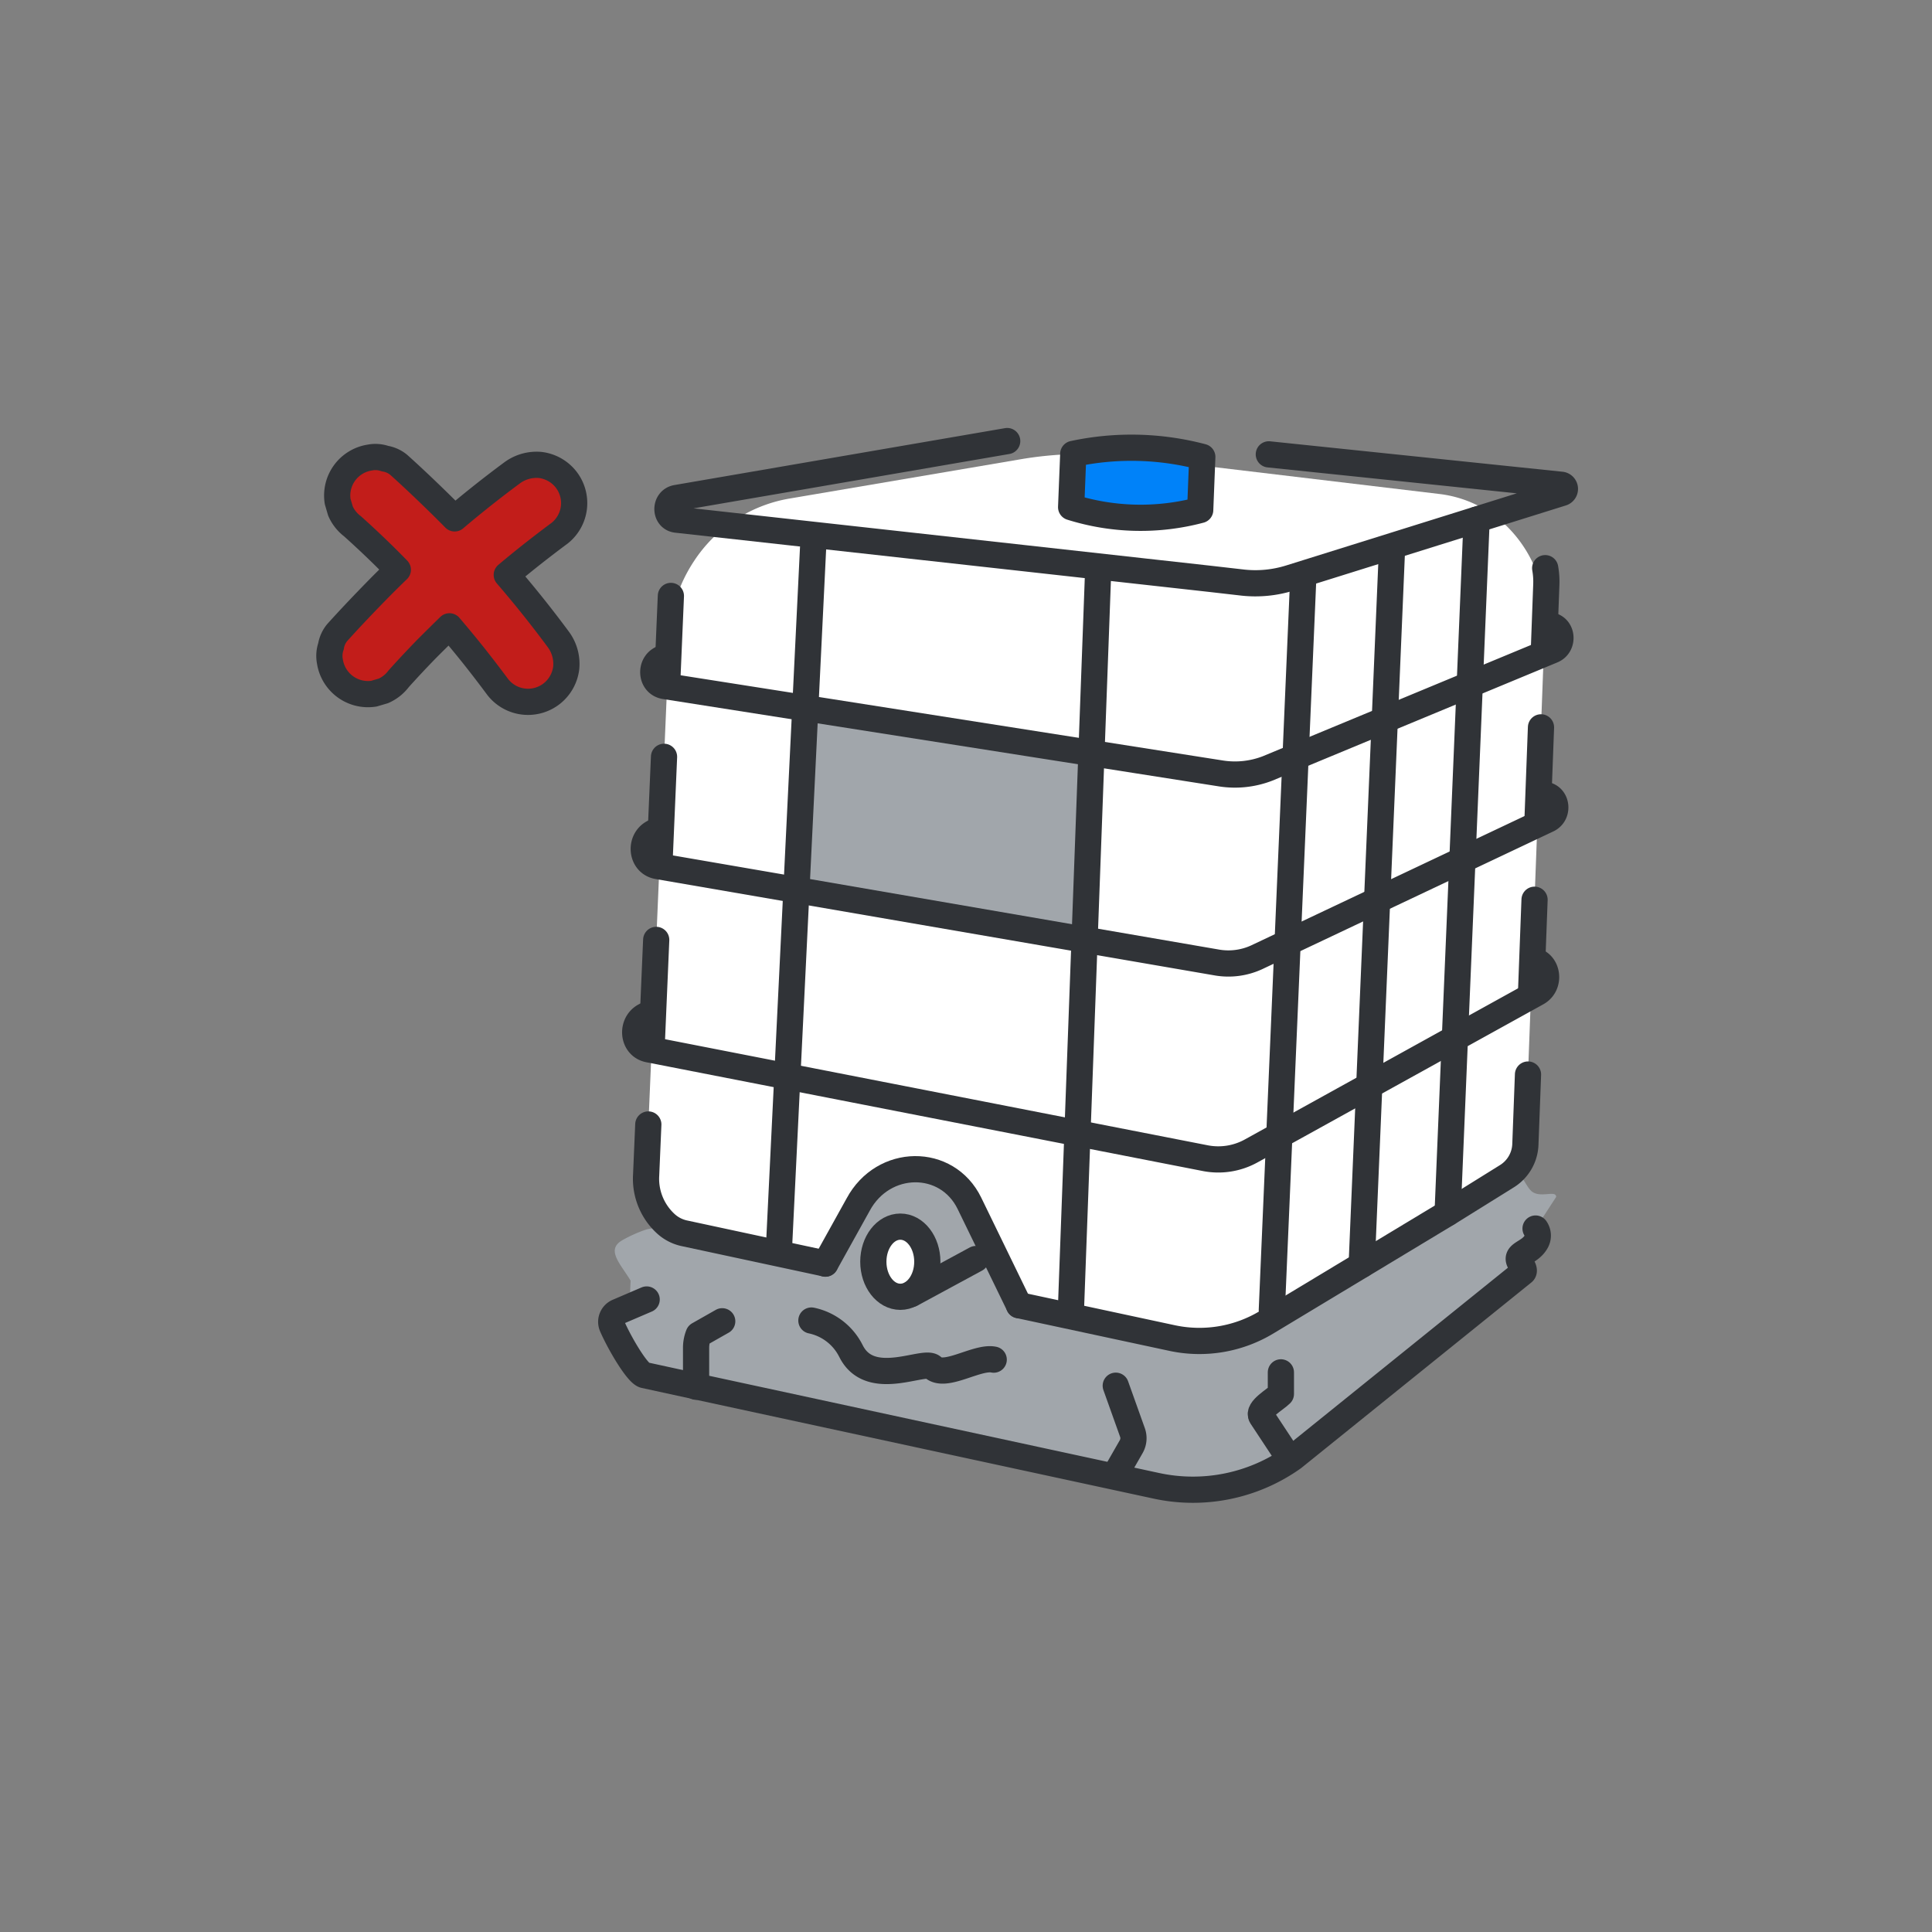 <svg xmlns="http://www.w3.org/2000/svg" viewBox="0 0 516 516"><rect x="0" y="0" width="516" height="516" fill="#808080" stroke="none"/><defs><style>.cls-1{fill:#1075c1;opacity:0;}.cls-2{fill:#a1a6ab;}.cls-3{fill:#fff;}.cls-4{fill:none;stroke:#303337;stroke-linecap:round;stroke-linejoin:round;stroke-width:7px;}.cls-5{fill:#0082f9;}.cls-6{fill:#c21d1a;}</style></defs><g id="Шар_2"><g id="Шар_1-2"><rect class="cls-1" width="516" height="516"></rect><path class="cls-2" d="M415.62,319.68l-9.37,14.42c0,1.08,2.38,3,1.82,3.93l-.26.42a6.07,6.07,0,0,1-1.6,1.71L343.1,390.78a6.09,6.09,0,0,1-.89.52l-10.88,5.14a6,6,0,0,1-1.61.5L322,398.13a5.68,5.68,0,0,1-1.54,0L309.86,397a5.58,5.58,0,0,1-.59-.1l-21.79-4.7L172.66,367.35a5.86,5.86,0,0,1-2-.87h0c-1.61-1.09-7.28-13.14-7.28-15.08l4.71-1.75.33-7.62c-2.69-4.49-6.72-8.25-2.16-10.82a36.13,36.13,0,0,1,6.49-2.88L287.43,306a5.63,5.63,0,0,1,1.53-.09l116.7,8.18c1.15.09,2.06,3,3.47,4.13C411.48,320.07,415.62,317.76,415.62,319.68Z"></path><ellipse class="cls-3" cx="240.46" cy="336.98" rx="7.21" ry="9.37"></ellipse><path class="cls-3" d="M272.15,348.59l41.05,8.81A34.75,34.75,0,0,0,338.53,353l25.15-15.16L386.63,324l15.83-9.85a10.45,10.45,0,0,0,4.94-8.53l.7-18.63,4.51-120.48a34.32,34.32,0,0,0-10.49-26.28h0a31,31,0,0,0-17.64-8.29l-83.73-10a98.46,98.46,0,0,0-28.15.72l-62,10.54a38.14,38.14,0,0,0-25.29,16.73h0a40,40,0,0,0-6.58,20.33l-6.28,147a11.18,11.18,0,0,0,8.57,11.6l38.25,8.54s12.23-27.24,28.81-24.68C259.12,314.37,272.15,348.59,272.15,348.59Z"></path><polygon class="cls-2" points="289.55 249.39 212.44 237.96 214.5 188.81 291.48 201.35 289.55 249.39"></polygon><path class="cls-4" d="M269,117.8,180.69,133c-3.25.57-3.22,5.42,0,5.79l92.75,10.28,49.76,5.53,8.73,1a31,31,0,0,0,12.67-1.25l72.58-22.7a1.12,1.12,0,0,0-.15-2.17l-78.15-8.13"></path><path class="cls-5" d="M286.65,121.23h0l-.57,14.22h0a61.88,61.88,0,0,0,34.47.76h0l.56-14.17A74,74,0,0,0,286.65,121.23Z"></path><line class="cls-4" x1="177.35" y1="202.13" x2="176.14" y2="230.34"></line><path class="cls-4" d="M173.15,300.33l-.58,13.52a16.29,16.29,0,0,0,5.27,13,10.64,10.64,0,0,0,4.72,2.49l37.87,8.13"></path><line class="cls-4" x1="174.04" y1="279.46" x2="175.26" y2="251.03"></line><line class="cls-4" x1="178.2" y1="182.22" x2="179.18" y2="159.16"></line><path class="cls-4" d="M272.15,348.59l41.05,8.81A34.75,34.75,0,0,0,338.53,353l25.15-15.16L386.63,324l15.83-9.85a10.45,10.45,0,0,0,4.94-8.53l.7-18.63"></path><line class="cls-4" x1="410.61" y1="219.81" x2="411.57" y2="194.26"></line><path class="cls-4" d="M412.69,151.75a20.61,20.61,0,0,1,.3,4.39l-.67,18.06"></path><line class="cls-4" x1="408.89" y1="265.81" x2="409.85" y2="240.3"></line><path class="cls-4" d="M173,271c-4.61,1.56-4.41,8.35.28,9.27l148.77,29.08a18.15,18.15,0,0,0,12.19-2l76.25-42.18c3.75-2.07,3-7.9-1-8.67"></path><path class="cls-4" d="M175.18,222.08c-4.58,1.64-4.22,8.43.49,9.24l149.42,25.76a18.08,18.08,0,0,0,10.51-1.39l77.79-36.81c3-1.42,2.51-6.07-.71-6.58"></path><path class="cls-4" d="M177.34,175.71c-3.93,1.08-3.77,6.9.21,7.52l148.59,23.35a24.12,24.12,0,0,0,12.42-1.35l76.07-31.56c3.08-1.28,2.75-6-.47-6.61"></path><line class="cls-4" x1="217.27" y1="144.07" x2="208.11" y2="332.02"></line><line class="cls-4" x1="285.97" y1="351.34" x2="293.32" y2="151.8"></line><line class="cls-4" x1="348.07" y1="154.44" x2="339.68" y2="349.92"></line><polyline class="cls-4" points="363.68 337.82 365.7 290.04 367.8 240.45 369.85 192.25 371.73 147.76"></polyline><polyline class="cls-4" points="394.38 138.79 392.54 182.83 390.58 229.68 388.57 277.38 386.63 323.98"></polyline><path class="cls-4" d="M220.44,337.5l8.75-15.76c6.7-12.48,23.75-12.65,29.73-.35l13.23,27.2"></path><path class="cls-4" d="M286.65,121.23h0l-.57,14.22h0a61.88,61.88,0,0,0,34.47.76h0l.56-14.17A74,74,0,0,0,286.65,121.23Z"></path><path class="cls-4" d="M172.71,347.07l-7.7,3.3a2.9,2.9,0,0,0-1.53,3.8c2,4.62,6.77,12.7,8.65,13.1l13.78,3,122.93,26.56a46.18,46.18,0,0,0,36.53-7.5l61.39-49.5c.51-.37.06-1.33-.7-2.48-1.79-2.69,2.47-2.49,4.25-5.76a3.27,3.27,0,0,0-.19-3.47"></path><path class="cls-4" d="M298,393.57l4.13-7.21a4.53,4.53,0,0,0,.33-3.77L298,370.1"></path><path class="cls-4" d="M342.1,366.53v5.77c-1.52,1.52-6.36,4.17-5.18,6l6.72,10.18"></path><path class="cls-4" d="M185.91,370.36V360a9.5,9.5,0,0,1,.67-3.53l6.31-3.58"></path><path class="cls-4" d="M265.4,363.13c-4.42-.94-13.09,5.16-16.29,2-2.16-2.16-16.3,5.77-21.6-3.86l-.53-1a15.3,15.3,0,0,0-10.27-7.58"></path><ellipse class="cls-4" cx="240.46" cy="336.98" rx="7.21" ry="9.37"></ellipse><line class="cls-4" x1="260.65" y1="336.26" x2="243.35" y2="345.63"></line><path class="cls-6" d="M149.1,170.75q-6.56-8.87-13.75-17.21,2.78-2.34,5.61-4.6,4.2-3.34,8.51-6.54A10.25,10.25,0,0,0,151.13,128a10.33,10.33,0,0,0-6.87-3.82,11,11,0,0,0-7.55,2.16q-7.85,5.81-15.28,12.11-1.75-1.78-3.54-3.54c-3.73-3.66-7.51-7.27-11.41-10.77a7.64,7.64,0,0,0-3.65-1.65,7.77,7.77,0,0,0-4.09-.28,10.26,10.26,0,0,0-8.56,11.72l.75,2.56a10.32,10.32,0,0,0,3.23,4.08q4.09,3.67,8,7.49c1.38,1.36,2.74,2.72,4.09,4.11-1.83,1.77-3.65,3.56-5.43,5.38-3.66,3.74-7.27,7.52-10.77,11.41a7.64,7.64,0,0,0-1.65,3.65,7.88,7.88,0,0,0-.28,4.09,10.29,10.29,0,0,0,11.73,8.57l2.55-.75a10.26,10.26,0,0,0,4.08-3.24q3.67-4.08,7.49-8,3-3,6.07-6,3.27,3.83,6.42,7.77,3.33,4.2,6.53,8.51a10.26,10.26,0,0,0,14.42,1.66,10.33,10.33,0,0,0,3.82-6.87A11,11,0,0,0,149.1,170.75Z"></path><path class="cls-4" d="M149.1,170.75q-6.56-8.87-13.75-17.21,2.78-2.34,5.61-4.6,4.2-3.34,8.51-6.54A10.25,10.25,0,0,0,151.13,128a10.33,10.33,0,0,0-6.87-3.82,11,11,0,0,0-7.55,2.16q-7.85,5.81-15.28,12.11-1.75-1.78-3.54-3.54c-3.73-3.66-7.51-7.27-11.41-10.77a7.64,7.64,0,0,0-3.65-1.65,7.77,7.77,0,0,0-4.09-.28,10.26,10.26,0,0,0-8.56,11.72l.75,2.56a10.32,10.32,0,0,0,3.23,4.08q4.09,3.67,8,7.49c1.38,1.36,2.74,2.72,4.09,4.11-1.83,1.77-3.65,3.56-5.43,5.38-3.66,3.74-7.27,7.52-10.77,11.41a7.64,7.64,0,0,0-1.65,3.65,7.88,7.88,0,0,0-.28,4.09,10.29,10.29,0,0,0,11.73,8.57l2.55-.75a10.26,10.26,0,0,0,4.08-3.24q3.67-4.08,7.49-8,3-3,6.07-6,3.27,3.83,6.42,7.77,3.33,4.2,6.53,8.51a10.26,10.26,0,0,0,14.42,1.66,10.33,10.33,0,0,0,3.82-6.87A11,11,0,0,0,149.1,170.75Z"></path></g></g></svg>